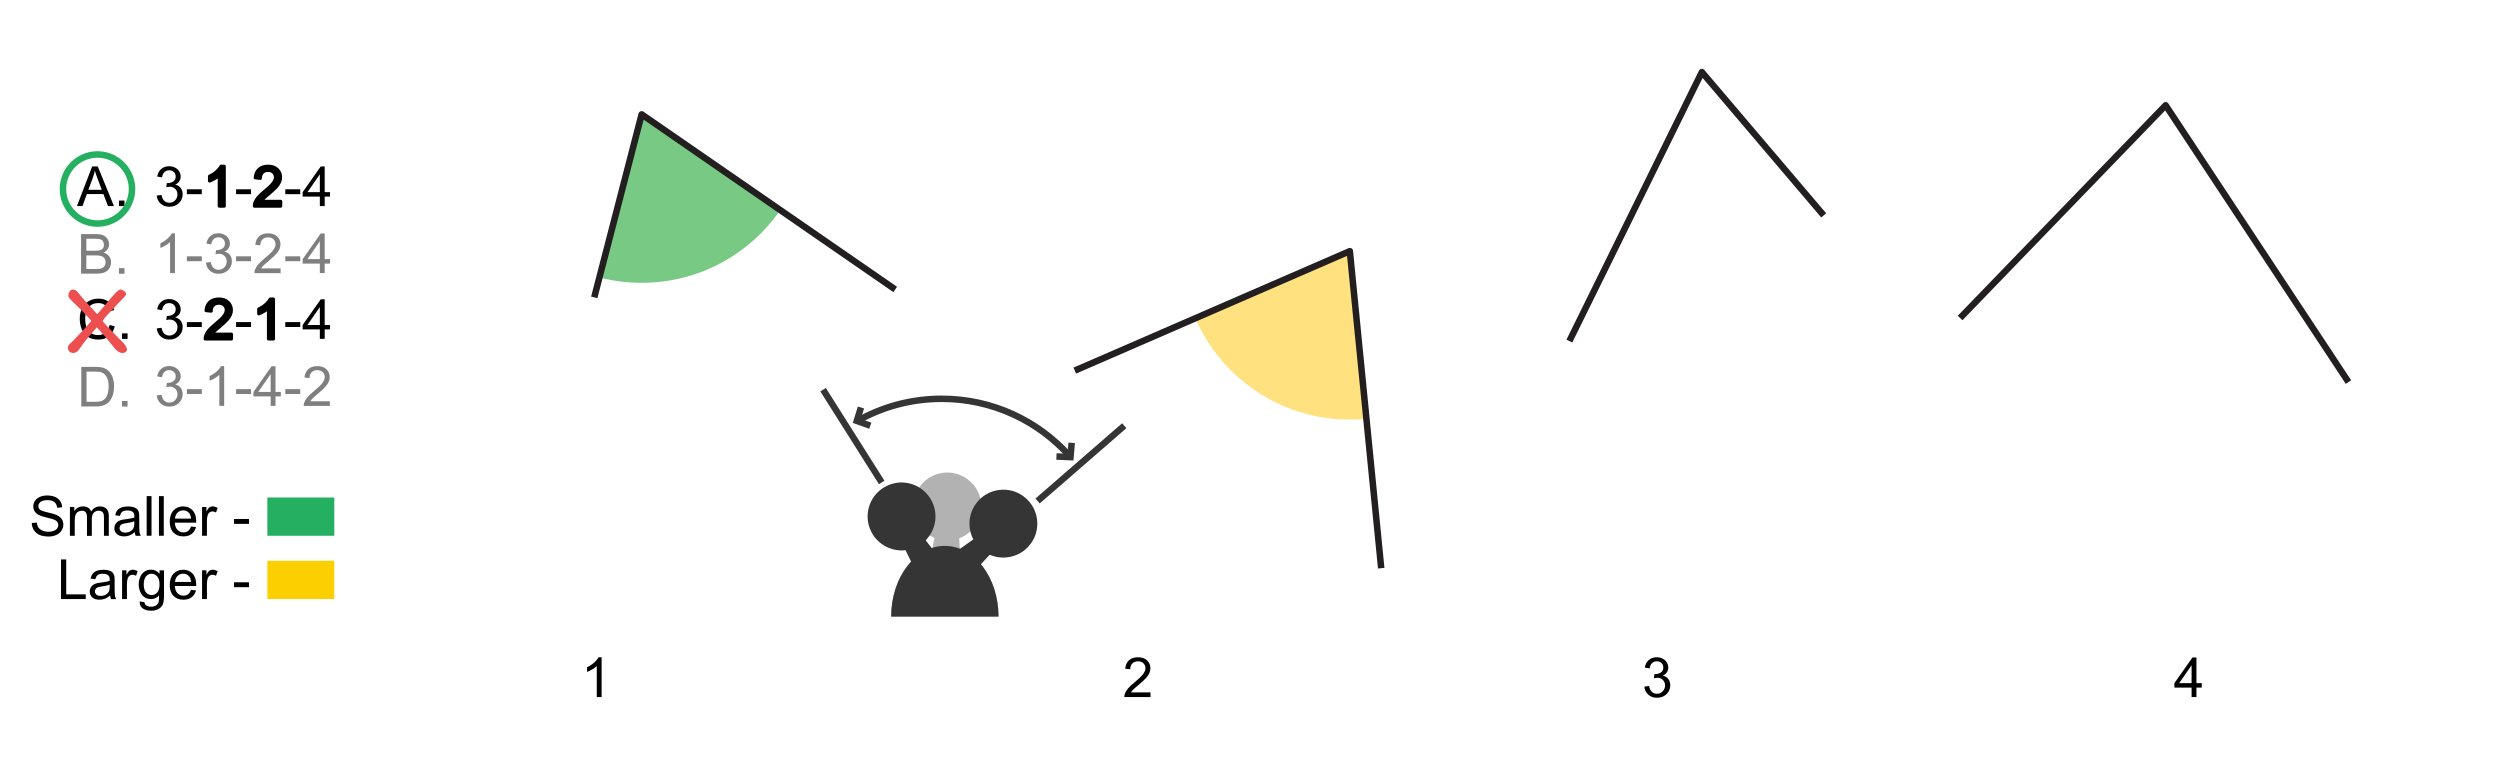 <svg width="768" height="233" viewBox="0 0 768 233" fill="none" xmlns="http://www.w3.org/2000/svg">
<path d="M48.125 60.09L49.615 59.89C49.785 60.74 50.075 61.35 50.495 61.72C50.905 62.09 51.405 62.28 52.005 62.28C52.705 62.28 53.305 62.04 53.785 61.55C54.265 61.06 54.515 60.46 54.515 59.74C54.515 59.02 54.295 58.49 53.845 58.04C53.395 57.59 52.825 57.37 52.135 57.37C51.855 57.37 51.505 57.43 51.085 57.54L51.255 56.23C51.355 56.24 51.435 56.25 51.495 56.25C52.135 56.25 52.705 56.08 53.215 55.75C53.725 55.42 53.975 54.91 53.975 54.21C53.975 53.66 53.795 53.21 53.415 52.85C53.045 52.49 52.565 52.31 51.975 52.31C51.385 52.31 50.915 52.49 50.525 52.86C50.135 53.23 49.885 53.77 49.775 54.5L48.285 54.23C48.465 53.23 48.885 52.45 49.535 51.9C50.185 51.35 50.985 51.07 51.955 51.07C52.615 51.07 53.235 51.21 53.785 51.5C54.335 51.79 54.775 52.17 55.065 52.67C55.365 53.16 55.505 53.69 55.505 54.24C55.505 54.79 55.365 55.24 55.085 55.68C54.805 56.11 54.385 56.46 53.835 56.71C54.555 56.88 55.115 57.22 55.515 57.74C55.915 58.26 56.115 58.92 56.115 59.7C56.115 60.76 55.725 61.66 54.955 62.4C54.185 63.14 53.205 63.51 52.015 63.51C50.945 63.51 50.055 63.19 49.355 62.56C48.645 61.92 48.245 61.1 48.145 60.09H48.125Z" fill="black"/>
<path d="M57.405 59.65V58.15H61.995V59.65H57.405Z" fill="black"/>
<path d="M68.865 63.31H67.375V53.79C67.015 54.13 66.545 54.48 65.955 54.82C65.375 55.16 64.845 55.42 64.385 55.59V54.15C65.215 53.76 65.955 53.28 66.575 52.72C67.195 52.16 67.645 51.62 67.905 51.09H68.865V63.31Z" fill="black" stroke="black" stroke-linecap="round" stroke-linejoin="round"/>
<path d="M72.525 59.65V58.15H77.115V59.65H72.525Z" fill="black"/>
<path d="M86.205 61.87V63.31H78.165C78.155 62.95 78.215 62.6 78.335 62.27C78.535 61.72 78.865 61.18 79.315 60.65C79.765 60.12 80.415 59.5 81.265 58.81C82.585 57.73 83.485 56.87 83.945 56.23C84.405 55.59 84.645 55 84.645 54.43C84.645 53.84 84.435 53.34 84.015 52.93C83.595 52.52 83.035 52.32 82.355 52.32C81.635 52.32 81.065 52.54 80.625 52.97C80.185 53.4 79.975 54 79.965 54.76L78.425 54.6C78.535 53.45 78.925 52.58 79.615 51.98C80.305 51.38 81.225 51.08 82.375 51.08C83.525 51.08 84.465 51.4 85.145 52.05C85.825 52.7 86.165 53.5 86.165 54.46C86.165 54.95 86.065 55.43 85.865 55.9C85.665 56.37 85.335 56.87 84.875 57.39C84.415 57.91 83.645 58.62 82.575 59.53C81.675 60.28 81.105 60.79 80.845 61.06C80.585 61.33 80.385 61.6 80.215 61.87H86.185H86.205Z" fill="black" stroke="black" stroke-linecap="round" stroke-linejoin="round"/>
<path d="M87.644 59.65V58.15H92.234V59.65H87.644Z" fill="black"/>
<path d="M98.255 63.31V60.4H92.975V59.03L98.525 51.14H99.745V59.03H101.385V60.4H99.745V63.31H98.255ZM98.255 59.03V53.54L94.445 59.03H98.255Z" fill="black"/>
<g opacity="0.5">
<path d="M53.745 83.89H52.255V74.37C51.895 74.71 51.425 75.06 50.835 75.4C50.255 75.74 49.725 76 49.265 76.17V74.73C50.095 74.34 50.835 73.86 51.455 73.3C52.075 72.74 52.525 72.2 52.785 71.67H53.745V83.89Z" fill="black"/>
<path d="M57.404 80.24V78.74H61.994V80.24H57.404Z" fill="black"/>
<path d="M63.245 80.68L64.735 80.48C64.905 81.33 65.195 81.94 65.615 82.31C66.025 82.68 66.525 82.87 67.125 82.87C67.825 82.87 68.425 82.63 68.905 82.14C69.385 81.65 69.635 81.05 69.635 80.33C69.635 79.61 69.415 79.08 68.965 78.63C68.515 78.18 67.945 77.96 67.255 77.96C66.975 77.96 66.625 78.02 66.205 78.13L66.375 76.82C66.475 76.83 66.555 76.84 66.615 76.84C67.255 76.84 67.825 76.67 68.335 76.34C68.845 76.01 69.095 75.5 69.095 74.8C69.095 74.25 68.915 73.8 68.535 73.44C68.165 73.08 67.685 72.9 67.095 72.9C66.505 72.9 66.035 73.08 65.645 73.45C65.255 73.82 65.005 74.36 64.895 75.09L63.405 74.82C63.585 73.82 64.005 73.04 64.655 72.49C65.305 71.94 66.105 71.66 67.075 71.66C67.735 71.66 68.355 71.8 68.905 72.09C69.455 72.38 69.895 72.76 70.185 73.26C70.485 73.75 70.625 74.28 70.625 74.83C70.625 75.38 70.485 75.83 70.205 76.27C69.925 76.7 69.505 77.05 68.955 77.3C69.675 77.47 70.235 77.81 70.635 78.33C71.035 78.85 71.235 79.51 71.235 80.29C71.235 81.35 70.845 82.25 70.075 82.99C69.305 83.73 68.325 84.1 67.135 84.1C66.065 84.1 65.175 83.78 64.475 83.15C63.765 82.51 63.365 81.69 63.265 80.68H63.245Z" fill="black"/>
<path d="M72.524 80.24V78.74H77.114V80.24H72.524Z" fill="black"/>
<path d="M86.205 82.46V83.9H78.165C78.155 83.54 78.215 83.19 78.335 82.86C78.535 82.31 78.865 81.77 79.315 81.24C79.765 80.71 80.415 80.09 81.265 79.4C82.585 78.32 83.485 77.46 83.945 76.82C84.405 76.18 84.645 75.59 84.645 75.02C84.645 74.43 84.435 73.93 84.015 73.52C83.595 73.11 83.035 72.91 82.355 72.91C81.635 72.91 81.065 73.13 80.625 73.56C80.185 73.99 79.975 74.59 79.965 75.35L78.425 75.19C78.535 74.04 78.925 73.17 79.615 72.57C80.305 71.97 81.225 71.67 82.375 71.67C83.525 71.67 84.465 71.99 85.145 72.64C85.825 73.29 86.165 74.09 86.165 75.05C86.165 75.54 86.065 76.02 85.865 76.49C85.665 76.96 85.335 77.46 84.875 77.98C84.415 78.5 83.645 79.21 82.575 80.12C81.675 80.87 81.105 81.38 80.845 81.65C80.585 81.92 80.385 82.19 80.215 82.46H86.185H86.205Z" fill="black"/>
<path d="M87.644 80.24V78.74H92.234V80.24H87.644Z" fill="black"/>
<path d="M98.255 83.89V80.98H92.975V79.61L98.525 71.72H99.745V79.61H101.385V80.98H99.745V83.89H98.255ZM98.255 79.61V74.12L94.445 79.61H98.255Z" fill="black"/>
</g>
<path d="M48.125 100.89L49.615 100.69C49.785 101.54 50.075 102.15 50.495 102.52C50.905 102.89 51.405 103.08 52.005 103.08C52.705 103.08 53.305 102.84 53.785 102.35C54.265 101.86 54.515 101.26 54.515 100.54C54.515 99.82 54.295 99.29 53.845 98.84C53.395 98.39 52.825 98.17 52.135 98.17C51.855 98.17 51.505 98.22 51.085 98.34L51.255 97.03C51.355 97.04 51.435 97.05 51.495 97.05C52.135 97.05 52.705 96.88 53.215 96.55C53.725 96.22 53.975 95.71 53.975 95.01C53.975 94.46 53.795 94.01 53.415 93.65C53.035 93.29 52.565 93.11 51.975 93.11C51.385 93.11 50.915 93.29 50.525 93.66C50.135 94.03 49.885 94.57 49.775 95.3L48.285 95.03C48.465 94.03 48.885 93.25 49.535 92.7C50.185 92.15 50.985 91.87 51.955 91.87C52.615 91.87 53.235 92.01 53.785 92.3C54.335 92.59 54.775 92.97 55.065 93.47C55.365 93.96 55.505 94.49 55.505 95.04C55.505 95.59 55.365 96.04 55.085 96.48C54.805 96.91 54.385 97.25 53.835 97.51C54.555 97.68 55.115 98.02 55.515 98.54C55.915 99.06 56.115 99.72 56.115 100.5C56.115 101.56 55.725 102.46 54.955 103.2C54.185 103.94 53.205 104.31 52.015 104.31C50.945 104.31 50.055 103.99 49.355 103.35C48.645 102.71 48.245 101.89 48.145 100.88L48.125 100.89Z" fill="black"/>
<path d="M57.405 100.45V98.95H61.995V100.45H57.405Z" fill="black"/>
<path d="M71.095 102.67V104.11H63.055C63.045 103.75 63.105 103.4 63.225 103.07C63.425 102.52 63.755 101.98 64.205 101.45C64.655 100.92 65.305 100.31 66.155 99.61C67.475 98.53 68.375 97.67 68.835 97.03C69.295 96.4 69.535 95.8 69.535 95.23C69.535 94.66 69.325 94.14 68.905 93.73C68.485 93.32 67.925 93.12 67.245 93.12C66.525 93.12 65.955 93.34 65.515 93.77C65.075 94.2 64.865 94.8 64.855 95.56L63.315 95.4C63.425 94.26 63.815 93.38 64.505 92.78C65.195 92.18 66.115 91.88 67.265 91.88C68.415 91.88 69.355 92.2 70.035 92.85C70.715 93.5 71.055 94.3 71.055 95.26C71.055 95.75 70.955 96.23 70.755 96.7C70.555 97.17 70.225 97.67 69.765 98.19C69.305 98.71 68.535 99.42 67.465 100.33C66.565 101.08 65.995 101.59 65.735 101.86C65.485 102.13 65.275 102.4 65.105 102.67H71.075H71.095Z" fill="black" stroke="black" stroke-linecap="round" stroke-linejoin="round"/>
<path d="M72.525 100.45V98.95H77.115V100.45H72.525Z" fill="black"/>
<path d="M83.985 104.11H82.495V94.59C82.135 94.93 81.665 95.28 81.075 95.62C80.485 95.96 79.965 96.22 79.505 96.39V94.94C80.335 94.55 81.075 94.07 81.695 93.51C82.315 92.95 82.765 92.41 83.025 91.88H83.985V104.1V104.11Z" fill="black" stroke="black" stroke-linecap="round" stroke-linejoin="round"/>
<path d="M87.644 100.45V98.95H92.234V100.45H87.644Z" fill="black"/>
<path d="M98.255 104.11V101.2H92.975V99.83L98.525 91.95H99.745V99.83H101.385V101.2H99.745V104.11H98.255ZM98.255 99.83V94.34L94.445 99.83H98.255Z" fill="black"/>
<g opacity="0.5">
<path d="M48.125 121.48L49.615 121.28C49.785 122.13 50.075 122.74 50.495 123.11C50.915 123.48 51.405 123.67 52.005 123.67C52.705 123.67 53.305 123.43 53.785 122.94C54.265 122.45 54.515 121.85 54.515 121.13C54.515 120.41 54.295 119.88 53.845 119.43C53.395 118.98 52.825 118.76 52.135 118.76C51.855 118.76 51.505 118.82 51.085 118.93L51.255 117.62C51.355 117.63 51.435 117.64 51.495 117.64C52.135 117.64 52.705 117.47 53.215 117.14C53.725 116.81 53.975 116.3 53.975 115.6C53.975 115.05 53.795 114.6 53.415 114.24C53.035 113.88 52.565 113.7 51.975 113.7C51.385 113.7 50.915 113.88 50.525 114.25C50.135 114.62 49.885 115.16 49.775 115.89L48.285 115.62C48.465 114.62 48.885 113.84 49.535 113.29C50.185 112.74 50.985 112.46 51.955 112.46C52.615 112.46 53.235 112.6 53.785 112.89C54.345 113.17 54.775 113.56 55.065 114.06C55.365 114.55 55.505 115.08 55.505 115.63C55.505 116.18 55.365 116.63 55.085 117.07C54.805 117.5 54.385 117.85 53.835 118.1C54.555 118.27 55.115 118.61 55.515 119.13C55.915 119.65 56.115 120.31 56.115 121.09C56.115 122.15 55.725 123.05 54.955 123.79C54.185 124.53 53.205 124.9 52.015 124.9C50.945 124.9 50.055 124.58 49.355 123.95C48.645 123.31 48.245 122.49 48.145 121.48H48.125Z" fill="black"/>
<path d="M57.405 121.04V119.54H61.995V121.04H57.405Z" fill="black"/>
<path d="M68.865 124.69H67.375V115.17C67.015 115.51 66.545 115.86 65.955 116.2C65.365 116.54 64.845 116.8 64.385 116.97V115.53C65.215 115.14 65.955 114.66 66.575 114.1C67.195 113.54 67.645 113 67.905 112.47H68.865V124.69Z" fill="black"/>
<path d="M72.525 121.04V119.54H77.115V121.04H72.525Z" fill="black"/>
<path d="M83.145 124.69V121.78H77.865V120.41L83.415 112.52H84.635V120.41H86.275V121.78H84.635V124.69H83.145ZM83.145 120.41V114.92L79.335 120.41H83.145Z" fill="black"/>
<path d="M87.644 121.04V119.54H92.234V121.04H87.644Z" fill="black"/>
<path d="M101.325 123.26V124.7H93.285C93.275 124.34 93.335 123.99 93.455 123.66C93.655 123.11 93.985 122.57 94.435 122.04C94.885 121.51 95.535 120.89 96.385 120.2C97.705 119.12 98.605 118.26 99.065 117.62C99.525 116.99 99.765 116.39 99.765 115.82C99.765 115.23 99.555 114.73 99.135 114.32C98.715 113.91 98.155 113.71 97.475 113.71C96.755 113.71 96.185 113.93 95.745 114.36C95.305 114.79 95.095 115.39 95.085 116.15L93.545 115.99C93.655 114.84 94.045 113.97 94.735 113.37C95.425 112.77 96.345 112.47 97.495 112.47C98.645 112.47 99.585 112.79 100.265 113.44C100.945 114.09 101.285 114.89 101.285 115.85C101.285 116.34 101.185 116.82 100.985 117.29C100.785 117.76 100.455 118.25 99.995 118.78C99.535 119.31 98.765 120.01 97.695 120.92C96.795 121.67 96.225 122.18 95.965 122.45C95.715 122.72 95.505 122.99 95.335 123.26H101.305H101.325Z" fill="black"/>
</g>
<path d="M23.635 63.31L28.305 51.14H30.035L35.015 63.31H33.185L31.765 59.62H26.675L25.335 63.31H23.625H23.635ZM27.145 58.31H31.265L29.995 54.94C29.605 53.92 29.325 53.07 29.135 52.42C28.975 53.2 28.765 53.97 28.475 54.74L27.135 58.31H27.145Z" fill="black"/>
<path d="M36.545 63.31V61.61H38.245V63.31H36.545Z" fill="black"/>
<g opacity="0.5">
<path d="M24.905 84.08V71.91H29.475C30.405 71.91 31.155 72.03 31.715 72.28C32.275 72.53 32.715 72.91 33.035 73.42C33.355 73.93 33.515 74.47 33.515 75.03C33.515 75.55 33.375 76.04 33.095 76.5C32.815 76.96 32.385 77.33 31.815 77.61C32.555 77.83 33.115 78.19 33.515 78.71C33.915 79.23 34.105 79.84 34.105 80.55C34.105 81.12 33.985 81.65 33.745 82.14C33.505 82.63 33.205 83.01 32.855 83.27C32.505 83.53 32.055 83.74 31.525 83.87C30.995 84 30.335 84.07 29.565 84.07H24.925L24.905 84.08ZM26.515 77.02H29.145C29.855 77.02 30.375 76.97 30.685 76.88C31.095 76.76 31.405 76.56 31.615 76.27C31.825 75.99 31.925 75.63 31.925 75.21C31.925 74.81 31.825 74.45 31.635 74.14C31.445 73.83 31.165 73.62 30.805 73.51C30.445 73.4 29.825 73.34 28.955 73.34H26.525V77.02H26.515ZM26.515 82.64H29.545C30.065 82.64 30.435 82.62 30.645 82.58C31.015 82.51 31.325 82.4 31.575 82.25C31.825 82.1 32.025 81.87 32.195 81.57C32.355 81.27 32.435 80.93 32.435 80.55C32.435 80.1 32.315 79.7 32.085 79.37C31.855 79.04 31.535 78.8 31.115 78.66C30.695 78.52 30.105 78.46 29.335 78.46H26.525V82.64H26.515Z" fill="black"/>
<path d="M36.545 84.08V82.38H38.245V84.08H36.545Z" fill="black"/>
</g>
<path d="M33.655 99.84L35.265 100.25C34.925 101.57 34.315 102.58 33.445 103.28C32.575 103.98 31.495 104.32 30.225 104.32C28.955 104.32 27.845 104.05 27.025 103.52C26.205 102.99 25.575 102.21 25.145 101.2C24.715 100.19 24.505 99.1 24.505 97.94C24.505 96.67 24.745 95.57 25.235 94.62C25.715 93.68 26.405 92.96 27.305 92.47C28.195 91.98 29.185 91.74 30.255 91.74C31.475 91.74 32.495 92.05 33.325 92.67C34.155 93.29 34.735 94.16 35.055 95.28L33.475 95.65C33.195 94.76 32.785 94.12 32.245 93.72C31.705 93.32 31.035 93.11 30.215 93.11C29.275 93.11 28.495 93.33 27.875 93.78C27.255 94.23 26.805 94.83 26.555 95.59C26.305 96.34 26.175 97.12 26.175 97.93C26.175 98.96 26.325 99.87 26.625 100.64C26.925 101.41 27.395 101.99 28.035 102.37C28.675 102.75 29.365 102.94 30.105 102.94C31.005 102.94 31.775 102.68 32.395 102.16C33.015 101.64 33.445 100.87 33.665 99.84H33.655Z" fill="black"/>
<path d="M37.485 104.11V102.41H39.185V104.11H37.485Z" fill="black"/>
<g opacity="0.5">
<path d="M24.975 124.88V112.71H29.165C30.115 112.71 30.835 112.77 31.335 112.88C32.035 113.04 32.625 113.33 33.125 113.75C33.765 114.29 34.245 114.99 34.565 115.83C34.885 116.67 35.045 117.64 35.045 118.72C35.045 119.64 34.935 120.46 34.725 121.18C34.505 121.89 34.235 122.48 33.895 122.95C33.555 123.42 33.185 123.79 32.785 124.05C32.385 124.32 31.895 124.52 31.335 124.66C30.765 124.8 30.115 124.87 29.385 124.87H24.995L24.975 124.88ZM26.585 123.44H29.185C29.985 123.44 30.615 123.37 31.075 123.22C31.535 123.07 31.895 122.86 32.165 122.59C32.545 122.21 32.845 121.69 33.055 121.05C33.265 120.41 33.375 119.62 33.375 118.71C33.375 117.44 33.165 116.46 32.745 115.78C32.325 115.1 31.825 114.64 31.225 114.41C30.795 114.24 30.095 114.16 29.145 114.16H26.585V123.46V123.44Z" fill="black"/>
<path d="M37.484 124.88V123.18H39.184V124.88H37.484Z" fill="black"/>
</g>
<path d="M9.776 160.67L11.296 160.54C11.366 161.15 11.536 161.65 11.796 162.04C12.056 162.43 12.466 162.75 13.016 162.99C13.566 163.23 14.196 163.35 14.886 163.35C15.496 163.35 16.046 163.26 16.516 163.08C16.986 162.9 17.336 162.65 17.566 162.33C17.796 162.01 17.906 161.66 17.906 161.29C17.906 160.92 17.796 160.58 17.576 160.29C17.356 160 16.986 159.77 16.476 159.57C16.146 159.44 15.426 159.24 14.306 158.98C13.186 158.71 12.406 158.46 11.956 158.22C11.376 157.92 10.946 157.54 10.656 157.09C10.366 156.64 10.226 156.13 10.226 155.57C10.226 154.96 10.396 154.38 10.746 153.85C11.096 153.32 11.606 152.91 12.276 152.63C12.946 152.35 13.686 152.21 14.506 152.21C15.406 152.21 16.206 152.36 16.896 152.65C17.586 152.94 18.116 153.37 18.486 153.93C18.856 154.49 19.056 155.13 19.086 155.85L17.546 155.97C17.466 155.2 17.186 154.62 16.706 154.23C16.226 153.84 15.516 153.64 14.586 153.64C13.656 153.64 12.906 153.82 12.456 154.18C12.006 154.54 11.786 154.97 11.786 155.47C11.786 155.91 11.946 156.27 12.256 156.55C12.566 156.83 13.376 157.12 14.686 157.42C15.996 157.72 16.896 157.97 17.376 158.2C18.086 158.53 18.606 158.94 18.946 159.44C19.286 159.94 19.456 160.52 19.456 161.17C19.456 161.82 19.266 162.43 18.896 163C18.526 163.57 17.996 164.02 17.296 164.34C16.596 164.66 15.816 164.82 14.956 164.82C13.856 164.82 12.936 164.66 12.186 164.34C11.446 164.02 10.856 163.54 10.436 162.89C10.016 162.25 9.786 161.52 9.766 160.7L9.776 160.67Z" fill="black"/>
<path d="M21.476 164.58V155.76H22.816V157C23.096 156.57 23.456 156.22 23.916 155.96C24.376 155.7 24.896 155.57 25.486 155.57C26.136 155.57 26.676 155.71 27.096 155.98C27.516 156.25 27.806 156.63 27.976 157.12C28.676 156.09 29.586 155.58 30.696 155.58C31.576 155.58 32.246 155.82 32.716 156.31C33.186 156.79 33.426 157.54 33.426 158.55V164.6H31.936V159.05C31.936 158.45 31.886 158.02 31.786 157.76C31.686 157.5 31.516 157.29 31.256 157.13C31.006 156.97 30.706 156.89 30.356 156.89C29.736 156.89 29.226 157.1 28.816 157.51C28.406 157.92 28.206 158.58 28.206 159.49V164.61H26.716V158.88C26.716 158.22 26.596 157.72 26.346 157.39C26.106 157.06 25.706 156.89 25.146 156.89C24.726 156.89 24.336 157 23.976 157.22C23.616 157.44 23.356 157.76 23.196 158.19C23.036 158.62 22.956 159.23 22.956 160.03V164.6H21.466L21.476 164.58Z" fill="black"/>
<path d="M41.386 163.49C40.836 163.96 40.296 164.29 39.786 164.49C39.276 164.68 38.726 164.78 38.136 164.78C37.166 164.78 36.426 164.54 35.906 164.07C35.386 163.6 35.126 162.99 35.126 162.26C35.126 161.83 35.226 161.43 35.416 161.08C35.616 160.72 35.866 160.44 36.186 160.22C36.506 160 36.866 159.84 37.266 159.73C37.556 159.65 38.006 159.58 38.596 159.51C39.806 159.37 40.686 159.19 41.266 159C41.266 158.79 41.266 158.67 41.266 158.61C41.266 158 41.126 157.57 40.846 157.32C40.466 156.98 39.896 156.81 39.146 156.81C38.446 156.81 37.926 156.93 37.586 157.18C37.256 157.43 37.006 157.86 36.846 158.49L35.386 158.29C35.516 157.67 35.736 157.16 36.046 156.78C36.346 156.4 36.786 156.1 37.366 155.89C37.946 155.68 38.606 155.58 39.366 155.58C40.126 155.58 40.726 155.67 41.196 155.85C41.666 156.03 42.016 156.25 42.236 156.52C42.456 156.79 42.616 157.13 42.696 157.54C42.746 157.79 42.776 158.25 42.776 158.92V160.91C42.776 162.3 42.806 163.18 42.866 163.54C42.926 163.91 43.056 164.26 43.246 164.6H41.686C41.536 164.29 41.436 163.93 41.386 163.51V163.49ZM41.266 160.15C40.726 160.37 39.906 160.56 38.826 160.71C38.216 160.8 37.776 160.9 37.526 161.01C37.276 161.12 37.076 161.28 36.936 161.5C36.796 161.71 36.726 161.95 36.726 162.21C36.726 162.61 36.876 162.94 37.176 163.21C37.476 163.48 37.916 163.61 38.496 163.61C39.076 163.61 39.586 163.48 40.036 163.23C40.486 162.98 40.816 162.63 41.026 162.2C41.186 161.86 41.266 161.37 41.266 160.71V160.16V160.15Z" fill="black"/>
<path d="M45.056 164.58V152.41H46.546V164.58H45.056Z" fill="black"/>
<path d="M48.825 164.58V152.41H50.315V164.58H48.825Z" fill="black"/>
<path d="M58.675 161.74L60.215 161.93C59.975 162.83 59.526 163.53 58.865 164.03C58.206 164.53 57.365 164.78 56.346 164.78C55.056 164.78 54.035 164.38 53.276 163.59C52.516 162.8 52.145 161.68 52.145 160.25C52.145 158.82 52.526 157.62 53.295 156.8C54.066 155.98 55.045 155.57 56.266 155.57C57.486 155.57 58.406 155.97 59.156 156.77C59.906 157.57 60.276 158.7 60.276 160.16C60.276 160.25 60.276 160.38 60.276 160.56H53.706C53.766 161.53 54.035 162.27 54.526 162.78C55.016 163.29 55.636 163.55 56.365 163.55C56.916 163.55 57.386 163.41 57.766 163.12C58.156 162.83 58.456 162.37 58.685 161.74H58.675ZM53.766 159.32H58.685C58.615 158.58 58.435 158.02 58.126 157.65C57.645 157.07 57.035 156.79 56.276 156.79C55.586 156.79 55.016 157.02 54.545 157.48C54.075 157.94 53.816 158.55 53.766 159.32Z" fill="black"/>
<path d="M62.075 164.58V155.76H63.415V157.1C63.755 156.47 64.075 156.06 64.365 155.86C64.655 155.66 64.975 155.56 65.325 155.56C65.825 155.56 66.345 155.72 66.865 156.04L66.355 157.43C65.985 157.21 65.625 157.11 65.255 157.11C64.925 157.11 64.635 157.21 64.375 157.4C64.115 157.6 63.925 157.87 63.815 158.22C63.645 158.75 63.565 159.33 63.565 159.96V164.58H62.075Z" fill="black"/>
<path d="M71.895 160.93V159.43H76.486V160.93H71.895Z" fill="black"/>
<path d="M102.696 152.83H82.126V164.59H102.696V152.83Z" fill="#25AF60"/>
<path d="M18.735 184.03V171.86H20.345V182.59H26.335V184.03H18.735Z" fill="black"/>
<path d="M33.825 182.94C33.275 183.41 32.735 183.74 32.225 183.94C31.715 184.13 31.165 184.23 30.575 184.23C29.605 184.23 28.865 183.99 28.345 183.52C27.825 183.05 27.565 182.44 27.565 181.71C27.565 181.28 27.665 180.88 27.855 180.53C28.055 180.17 28.305 179.89 28.625 179.67C28.945 179.45 29.305 179.29 29.705 179.18C29.995 179.1 30.445 179.03 31.035 178.96C32.245 178.82 33.125 178.64 33.705 178.45C33.705 178.24 33.705 178.12 33.705 178.06C33.705 177.45 33.565 177.02 33.285 176.77C32.905 176.43 32.335 176.26 31.585 176.26C30.885 176.26 30.365 176.38 30.025 176.63C29.695 176.88 29.445 177.31 29.285 177.94L27.825 177.74C27.955 177.12 28.175 176.61 28.485 176.23C28.785 175.85 29.225 175.55 29.805 175.34C30.385 175.13 31.045 175.03 31.805 175.03C32.565 175.03 33.165 175.12 33.635 175.3C34.105 175.48 34.455 175.7 34.675 175.97C34.895 176.24 35.055 176.58 35.135 176.99C35.185 177.24 35.215 177.7 35.215 178.37V180.36C35.215 181.75 35.245 182.63 35.305 182.99C35.365 183.36 35.495 183.71 35.685 184.05H34.125C33.975 183.74 33.875 183.38 33.825 182.96V182.94ZM33.705 179.6C33.165 179.82 32.345 180.01 31.265 180.16C30.655 180.25 30.215 180.35 29.965 180.46C29.715 180.57 29.515 180.73 29.375 180.95C29.235 181.16 29.165 181.4 29.165 181.66C29.165 182.06 29.315 182.39 29.615 182.66C29.915 182.93 30.355 183.06 30.935 183.06C31.515 183.06 32.025 182.93 32.475 182.68C32.925 182.43 33.255 182.08 33.465 181.65C33.625 181.31 33.705 180.82 33.705 180.16V179.61V179.6Z" fill="black"/>
<path d="M37.505 184.03V175.21H38.845V176.55C39.185 175.92 39.505 175.51 39.795 175.31C40.085 175.11 40.405 175.01 40.755 175.01C41.255 175.01 41.775 175.17 42.295 175.49L41.785 176.88C41.415 176.66 41.055 176.56 40.685 176.56C40.355 176.56 40.065 176.66 39.805 176.85C39.545 177.05 39.355 177.32 39.245 177.67C39.075 178.2 38.995 178.78 38.995 179.41V184.03H37.505Z" fill="black"/>
<path d="M42.915 184.76L44.365 184.98C44.425 185.43 44.595 185.75 44.875 185.96C45.245 186.24 45.755 186.38 46.395 186.38C47.085 186.38 47.625 186.24 47.995 185.96C48.375 185.68 48.625 185.3 48.755 184.8C48.835 184.5 48.865 183.86 48.865 182.88C48.215 183.65 47.395 184.03 46.425 184.03C45.215 184.03 44.275 183.59 43.615 182.72C42.955 181.85 42.615 180.8 42.615 179.57C42.615 178.73 42.765 177.95 43.075 177.24C43.375 176.53 43.825 175.98 44.395 175.59C44.965 175.2 45.655 175.01 46.435 175.01C47.475 175.01 48.335 175.43 49.005 176.27V175.21H50.385V182.83C50.385 184.2 50.245 185.17 49.965 185.75C49.685 186.32 49.245 186.78 48.635 187.11C48.025 187.44 47.285 187.61 46.395 187.61C45.345 187.61 44.495 187.37 43.845 186.9C43.195 186.43 42.885 185.71 42.905 184.76H42.915ZM44.155 179.46C44.155 180.62 44.385 181.46 44.845 181.99C45.305 182.52 45.875 182.79 46.575 182.79C47.275 182.79 47.835 182.53 48.305 182C48.775 181.47 49.005 180.64 49.005 179.51C49.005 178.38 48.765 177.62 48.285 177.07C47.805 176.52 47.225 176.25 46.555 176.25C45.885 176.25 45.325 176.52 44.865 177.06C44.405 177.6 44.165 178.4 44.165 179.46H44.155Z" fill="black"/>
<path d="M58.675 181.19L60.215 181.38C59.975 182.28 59.526 182.98 58.865 183.48C58.206 183.98 57.365 184.23 56.346 184.23C55.056 184.23 54.035 183.83 53.276 183.04C52.516 182.25 52.145 181.13 52.145 179.7C52.145 178.27 52.526 177.07 53.295 176.25C54.066 175.43 55.045 175.02 56.266 175.02C57.486 175.02 58.406 175.42 59.156 176.22C59.906 177.02 60.276 178.15 60.276 179.61C60.276 179.7 60.276 179.83 60.276 180.01H53.706C53.755 180.98 54.035 181.72 54.526 182.23C55.016 182.74 55.636 183 56.365 183C56.916 183 57.386 182.86 57.766 182.57C58.156 182.28 58.456 181.82 58.685 181.19H58.675ZM53.766 178.77H58.685C58.615 178.03 58.435 177.47 58.126 177.1C57.645 176.52 57.035 176.24 56.276 176.24C55.586 176.24 55.016 176.47 54.545 176.93C54.075 177.39 53.816 178 53.766 178.77Z" fill="black"/>
<path d="M62.075 184.03V175.21H63.415V176.55C63.755 175.92 64.075 175.51 64.365 175.31C64.655 175.11 64.975 175.01 65.325 175.01C65.825 175.01 66.345 175.17 66.865 175.49L66.355 176.88C65.985 176.66 65.625 176.56 65.255 176.56C64.925 176.56 64.635 176.66 64.375 176.85C64.115 177.05 63.925 177.32 63.815 177.67C63.645 178.2 63.565 178.78 63.565 179.41V184.03H62.075Z" fill="black"/>
<path d="M71.895 180.38V178.88H76.486V180.38H71.895Z" fill="black"/>
<path d="M102.696 172.27H82.126V184.03H102.696V172.27Z" fill="#FCD000"/>
<path d="M35.524 67.091C40.508 64.01 42.051 57.472 38.971 52.487C35.89 47.503 29.351 45.96 24.367 49.041C19.383 52.122 17.839 58.66 20.92 63.644C24.001 68.629 30.539 70.172 35.524 67.091Z" stroke="#25AF60" stroke-width="2" stroke-miterlimit="10"/>
<path d="M29.896 96.53C29.896 96.53 30.006 96.41 30.186 96.17C33.316 92.43 35.166 90.28 35.746 89.75C36.326 89.22 36.726 88.94 36.956 88.93C37.276 88.91 37.646 89.06 38.076 89.37C38.496 89.68 38.716 90 38.736 90.34C38.756 90.63 38.326 91.18 37.476 91.98C36.756 92.68 35.926 93.56 34.976 94.65L34.496 95.16C32.536 97.17 31.566 98.32 31.576 98.61C31.576 98.76 32.256 99.53 33.586 100.91C34.916 102.29 36.776 104.3 37.336 104.78C37.916 105.29 38.346 105.82 38.646 106.36C38.936 106.91 39.066 107.26 39.046 107.41C38.986 107.72 38.796 107.99 38.466 108.2C38.136 108.42 37.786 108.49 37.406 108.43C36.656 108.3 35.976 107.88 35.376 107.19C34.766 106.49 33.436 104.72 32.136 103.22C31.046 101.97 30.246 101.09 29.746 100.57C29.536 100.83 29.036 101.42 28.246 102.32C26.056 104.82 25.396 105.74 24.956 106.44C24.516 107.14 24.086 107.57 23.916 107.79C23.746 108.02 23.446 108.18 23.096 108.31C22.746 108.44 22.756 108.51 22.066 108.37C21.146 108.18 20.796 107.43 20.886 106.57C20.946 105.94 21.486 105.67 22.616 104.52C23.746 103.36 24.426 102.65 26.396 100.49L27.726 98.97C27.866 98.81 27.976 98.69 28.036 98.59C27.876 98.36 27.656 98.08 27.356 97.77C26.786 97.18 24.976 95.18 23.446 93.76C21.916 92.34 21.106 91.46 21.036 91.1C20.956 90.68 21.036 90.24 21.256 89.78C21.486 89.31 21.756 89.05 22.076 88.99C22.436 88.92 22.776 88.96 23.096 89.11C23.416 89.26 23.806 89.63 24.266 90.23C25.536 91.87 28.196 94.7 29.896 96.54V96.53Z" fill="#ED4F4F"/>
<path d="M184.815 214.14H183.325V204.62C182.965 204.96 182.495 205.31 181.905 205.65C181.325 205.99 180.795 206.25 180.335 206.42V204.98C181.165 204.59 181.905 204.11 182.525 203.55C183.145 202.99 183.595 202.45 183.855 201.92H184.815V214.14Z" fill="black"/>
<path d="M353.435 212.7V214.14H345.395C345.385 213.78 345.445 213.43 345.565 213.1C345.775 212.55 346.095 212.01 346.545 211.48C346.995 210.95 347.645 210.33 348.505 209.64C349.825 208.56 350.725 207.7 351.185 207.06C351.645 206.42 351.885 205.83 351.885 205.26C351.885 204.67 351.675 204.17 351.255 203.76C350.835 203.35 350.275 203.15 349.595 203.15C348.875 203.15 348.305 203.37 347.865 203.8C347.425 204.23 347.215 204.83 347.205 205.59L345.665 205.43C345.765 204.28 346.165 203.41 346.855 202.81C347.545 202.21 348.465 201.91 349.615 201.91C350.765 201.91 351.705 202.23 352.385 202.88C353.065 203.53 353.405 204.33 353.405 205.29C353.405 205.78 353.305 206.25 353.105 206.73C352.905 207.21 352.575 207.7 352.115 208.22C351.655 208.74 350.885 209.45 349.815 210.36C348.915 211.11 348.345 211.62 348.085 211.89C347.825 212.16 347.625 212.43 347.455 212.7H353.425H353.435Z" fill="black"/>
<path d="M505.115 210.93L506.605 210.73C506.775 211.58 507.065 212.19 507.485 212.56C507.895 212.93 508.395 213.12 508.995 213.12C509.695 213.12 510.295 212.88 510.775 212.39C511.255 211.9 511.505 211.3 511.505 210.58C511.505 209.86 511.285 209.33 510.835 208.88C510.385 208.43 509.815 208.21 509.125 208.21C508.845 208.21 508.495 208.27 508.075 208.38L508.245 207.07C508.345 207.08 508.425 207.09 508.485 207.09C509.125 207.09 509.695 206.92 510.205 206.59C510.715 206.26 510.965 205.75 510.965 205.05C510.965 204.5 510.785 204.05 510.405 203.69C510.035 203.33 509.555 203.15 508.965 203.15C508.375 203.15 507.905 203.33 507.515 203.7C507.125 204.07 506.875 204.61 506.765 205.34L505.275 205.07C505.455 204.07 505.875 203.29 506.525 202.74C507.175 202.19 507.975 201.91 508.945 201.91C509.605 201.91 510.225 202.05 510.775 202.34C511.325 202.63 511.765 203.01 512.055 203.51C512.345 204.01 512.495 204.53 512.495 205.08C512.495 205.63 512.355 206.08 512.075 206.52C511.795 206.95 511.375 207.29 510.825 207.55C511.545 207.72 512.105 208.06 512.505 208.58C512.905 209.1 513.105 209.76 513.105 210.54C513.105 211.6 512.715 212.5 511.945 213.24C511.175 213.98 510.195 214.35 509.005 214.35C507.935 214.35 507.045 214.03 506.345 213.4C505.635 212.76 505.235 211.94 505.135 210.93H505.115Z" fill="black"/>
<path d="M673.255 214.14V211.23H667.975V209.86L673.525 201.97H674.745V209.86H676.385V211.23H674.745V214.14H673.255ZM673.255 209.86V204.37L669.445 209.86H673.255Z" fill="black"/>
<path d="M239.696 64.54C230.356 78.04 214.766 86.88 197.116 86.88C192.636 86.88 188.286 86.31 184.136 85.24L197.116 35.14L239.696 64.54Z" fill="#77C984"/>
<path d="M367.195 97.77C375.165 116.09 393.415 128.9 414.665 128.9C416.455 128.9 418.215 128.81 419.955 128.63L414.665 77.15L367.195 97.77Z" fill="#FFE180"/>
<path d="M560.235 66.16L522.815 22.14L482.105 104.78" stroke="#231F20" stroke-width="2" stroke-linejoin="round"/>
<path d="M275.006 88.92L197.116 35.13L182.556 91.35" stroke="#231F20" stroke-width="2" stroke-linejoin="round"/>
<path d="M424.306 174.55L414.666 77.15L330.176 113.85" stroke="#231F20" stroke-width="2" stroke-linejoin="round"/>
<path d="M721.445 117.37L665.286 32.34L602.146 97.69" stroke="#231F20" stroke-width="2" stroke-linejoin="round"/>
<path d="M328.635 140.14C318.985 129.32 304.935 122.51 289.305 122.51C279.805 122.51 270.885 125.02 263.195 129.43" stroke="#353535" stroke-width="2" stroke-miterlimit="10"/>
<path d="M264.485 125.18L263.205 129.3L267.355 130.78" stroke="#353535" stroke-width="2" stroke-miterlimit="10"/>
<path d="M324.535 140.24L328.855 140.42L329.225 136.03" stroke="#353535" stroke-width="2" stroke-miterlimit="10"/>
<path d="M301.451 155.857C301.599 150.098 297.05 145.311 291.292 145.163C285.533 145.015 280.745 149.563 280.598 155.322C280.45 161.08 284.998 165.868 290.757 166.016C296.515 166.164 301.303 161.615 301.451 155.857Z" fill="#B2B2B2"/>
<path d="M273.766 189.42C273.766 177.42 281.146 167.7 290.256 167.7C299.366 167.7 306.746 177.43 306.746 189.42" fill="#B2B2B2"/>
<path d="M288.146 159.02L286.226 169.69L295.046 172.13L294.296 159.02H288.146Z" fill="#B2B2B2"/>
<path d="M270.855 148.21L252.855 119.71" stroke="#353535" stroke-width="2" stroke-miterlimit="10"/>
<path d="M300.765 153.59C296.015 158.5 297.115 166.58 303.195 169.99C307.255 172.27 312.485 171.48 315.715 168.13C320.465 163.22 319.365 155.14 313.285 151.73C309.225 149.45 303.995 150.24 300.765 153.59Z" fill="#353535"/>
<path d="M305.945 168.36L298.835 176.02L293.075 169.89L303.785 162.32L305.945 168.36Z" fill="#353535"/>
<path d="M286.235 153.89C289.335 159.98 285.915 167.37 279.105 168.86C274.555 169.85 269.785 167.56 267.675 163.41C264.575 157.32 267.995 149.93 274.805 148.44C279.355 147.45 284.125 149.74 286.235 153.89Z" fill="#353535"/>
<path d="M276.955 166.5L281.515 175.9L288.815 171.73L280.795 161.36L276.955 166.5Z" fill="#353535"/>
<path d="M318.745 153.9L345.375 130.78" stroke="#353535" stroke-width="2" stroke-miterlimit="10"/>
<path d="M273.766 189.42C273.766 177.42 281.146 167.7 290.256 167.7C299.366 167.7 306.746 177.43 306.746 189.42" fill="#353535"/>
</svg>
